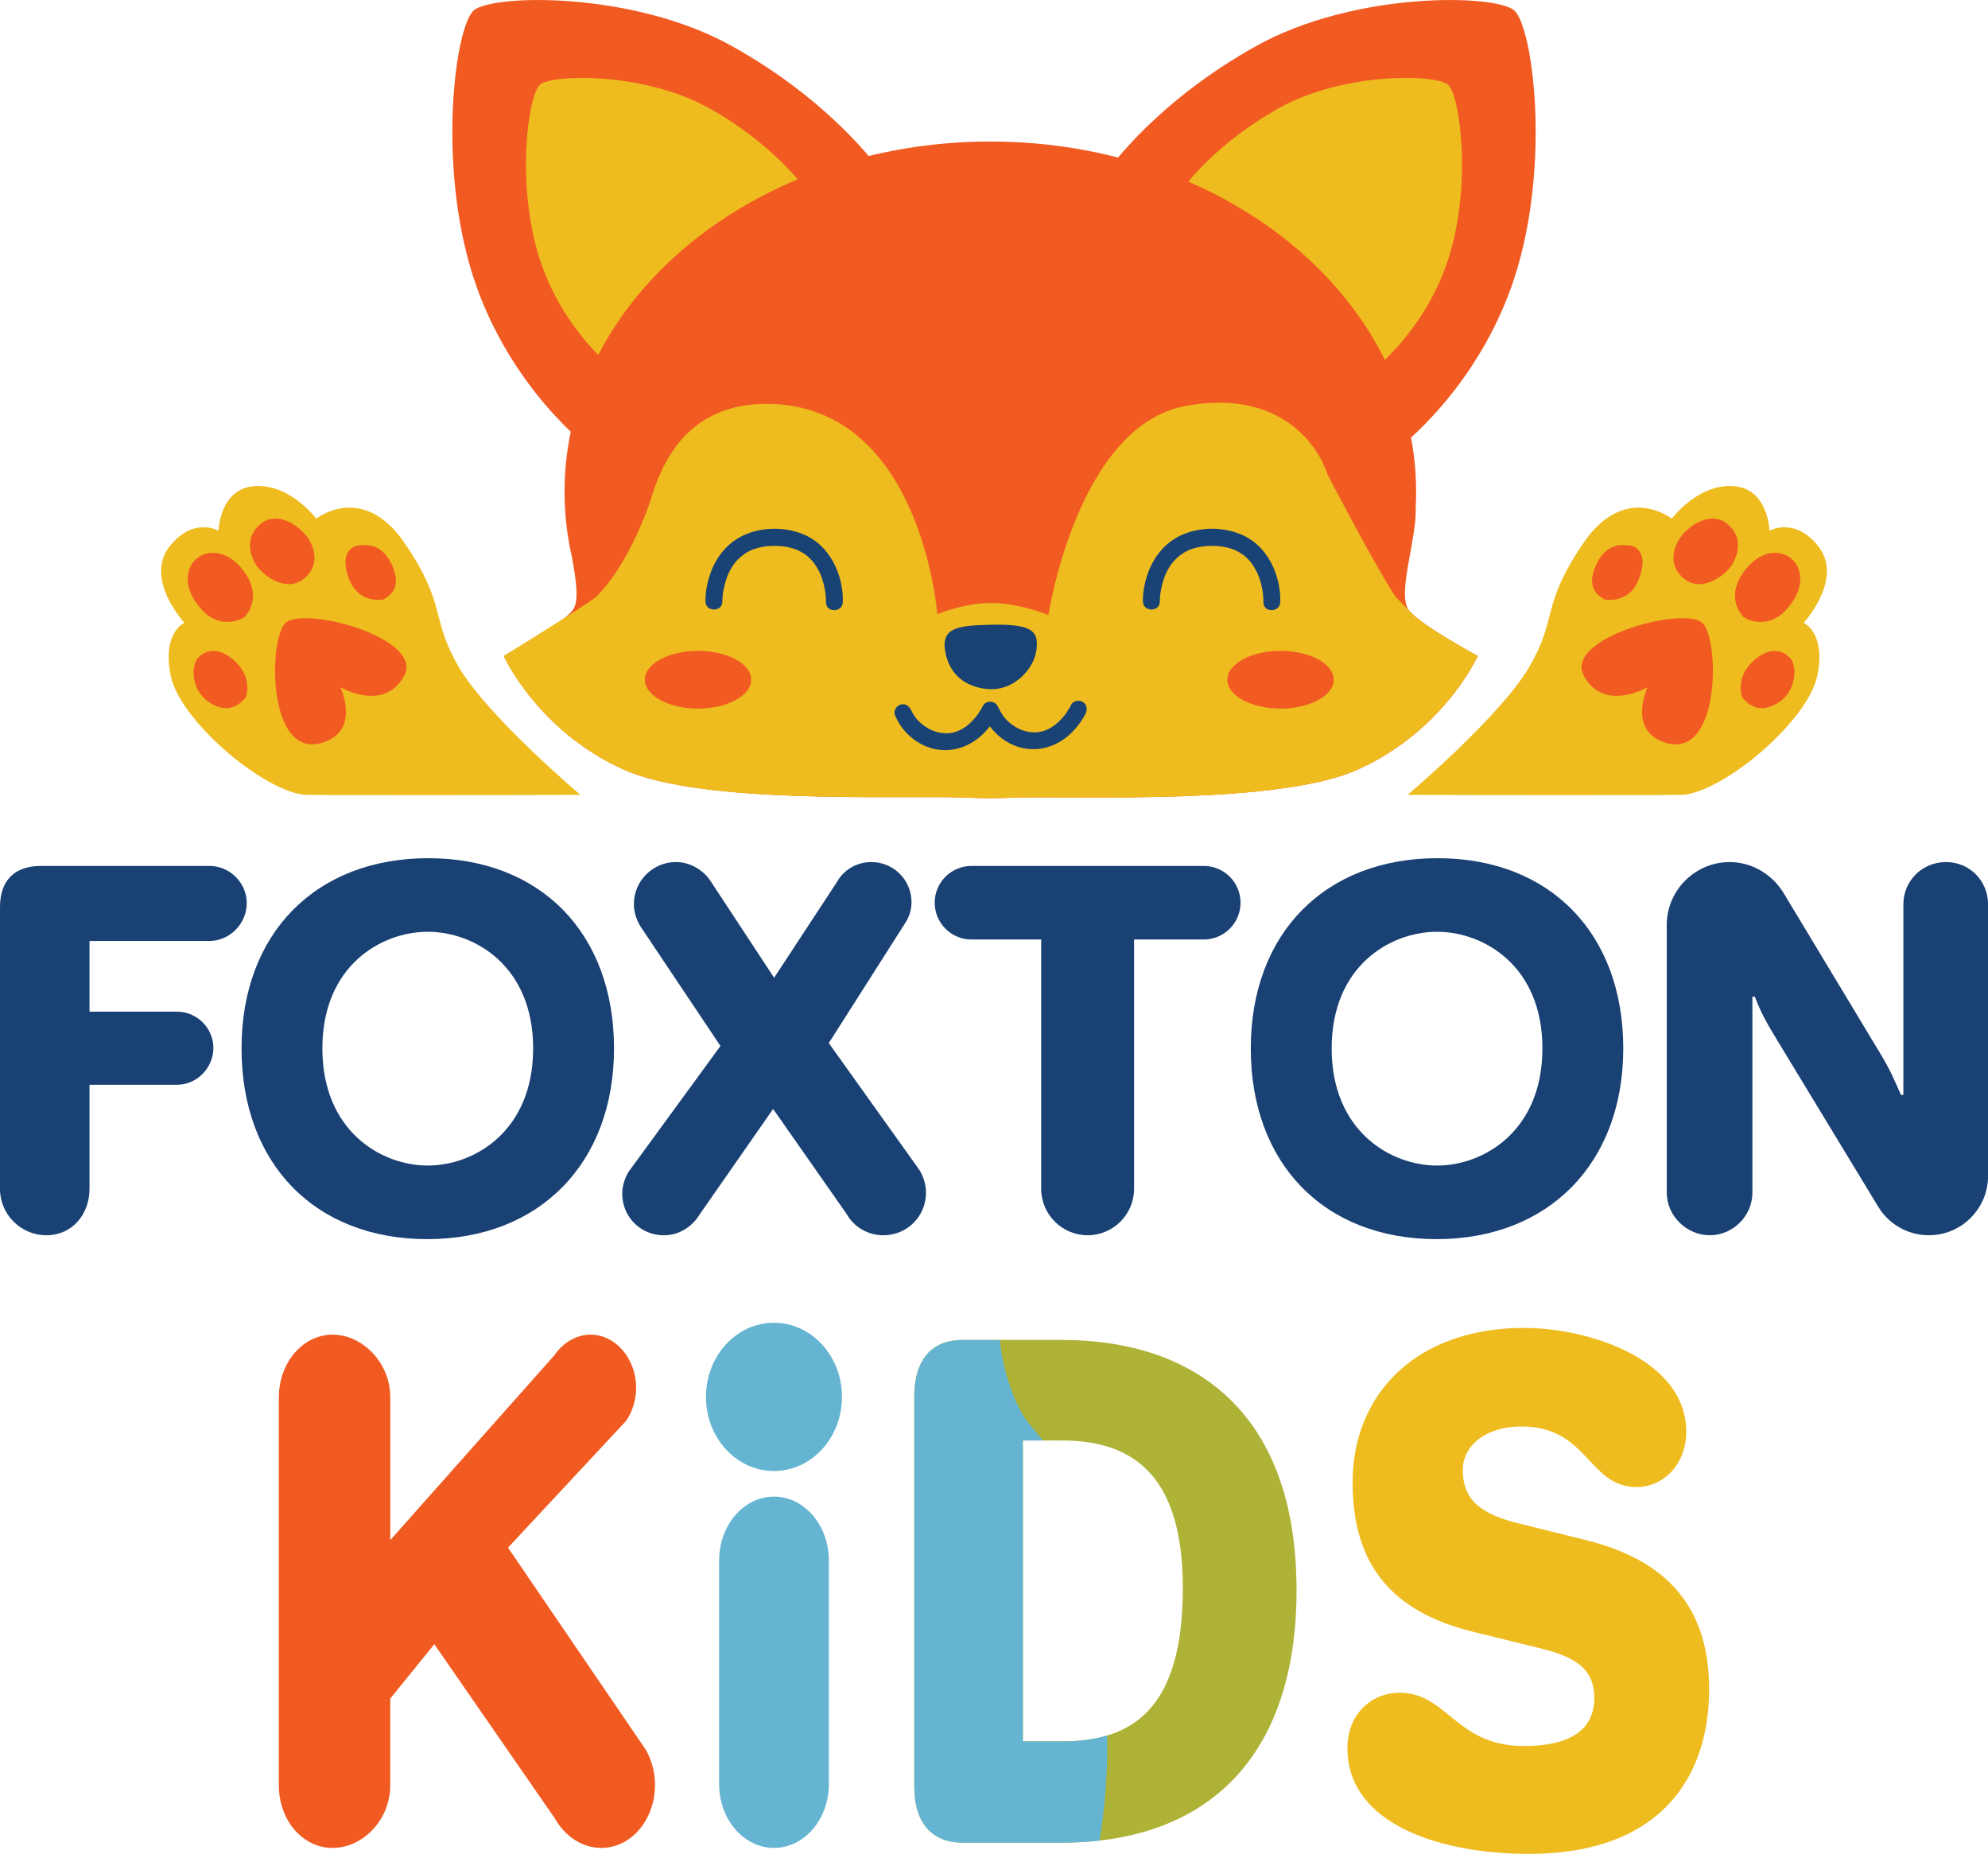 <?xml version="1.0" encoding="UTF-8"?>
<svg id="Layer_2" data-name="Layer 2" xmlns="http://www.w3.org/2000/svg" viewBox="0 0 589.16 549.31">
  <defs>
    <style>
      .cls-1 {
        fill: #194275;
      }

      .cls-2 {
        fill: #64b4d2;
      }

      .cls-3 {
        fill: #1a4174;
      }

      .cls-4 {
        fill: #f15b22;
      }

      .cls-5 {
        fill: #eebc1f;
      }

      .cls-6 {
        fill: #aeb236;
      }
    </style>
  </defs>
  <g id="_6" data-name="6">
    <g>
      <g>
        <path class="cls-3" d="M0,268.76c0-7.89,4.3-12.19,12.19-12.19h49.9c6.02,0,11.04,5.02,11.04,11.04s-5.02,11.19-11.04,11.19H26.53v20.95h25.96c5.88,0,10.75,4.88,10.75,10.76s-4.88,10.9-10.75,10.9h-25.96v30.82c0,7.6-5.17,13.77-12.77,13.77s-13.77-6.17-13.77-13.77v-83.47Z"/>
        <path class="cls-3" d="M126.92,254.28c33.41,0,55.05,22.37,55.05,56.36s-22.07,56.51-55.34,56.51-55.05-22.37-55.05-56.51,22.07-56.36,55.34-56.36ZM126.77,345.35c13.77,0,31.23-10.18,31.23-34.71s-17.47-34.56-31.23-34.56-31.23,10.04-31.23,34.56,17.47,34.71,31.23,34.71Z"/>
        <path class="cls-3" d="M426.02,254.28c33.41,0,55.05,22.37,55.05,56.36s-22.07,56.51-55.34,56.51-55.05-22.37-55.05-56.51,22.07-56.36,55.34-56.36ZM425.88,345.35c13.77,0,31.23-10.18,31.23-34.71s-17.47-34.56-31.23-34.56-31.23,10.04-31.23,34.56,17.47,34.71,31.23,34.71Z"/>
        <path class="cls-3" d="M186.28,347.21l27.23-37.29-23.8-35.57c-1.15-2.01-1.86-4.16-1.86-6.45,0-6.88,5.59-12.48,12.47-12.48,4.44,0,8.46,2.58,10.61,6.17l18.49,28.11,18.63-28.4c2.01-3.59,5.88-5.88,10.18-5.88,6.6,0,11.9,5.31,11.9,11.9,0,2.29-.72,4.45-1.86,6.17l-22.65,35.57,26.94,37.72c1.15,2.01,1.86,4.16,1.86,6.6,0,7.03-5.59,12.62-12.62,12.62-4.59,0-8.75-2.44-10.9-6.31l-21.78-31.11-21.78,31.26c-2.15,3.58-6.02,6.17-10.61,6.17-6.88,0-12.33-5.45-12.33-12.33,0-2.29.72-4.45,1.86-6.45Z"/>
        <path class="cls-3" d="M287.91,256.57h68.83c6.02,0,10.9,4.88,10.9,10.9s-4.88,10.9-10.9,10.9h-20.65v73.86c0,7.6-6.17,13.77-13.76,13.77s-13.77-6.17-13.77-13.77v-73.86h-20.65c-6.02,0-10.9-4.88-10.9-10.9s4.88-10.9,10.9-10.9Z"/>
        <path class="cls-3" d="M493.95,274.07c0-10.18,8.32-18.64,18.64-18.64,6.74,0,12.62,3.73,15.92,9.04l28.68,47.61c3.04,4.99,4.13,7.76,6.17,12.33h.72v-56.51c0-6.88,5.59-12.48,12.62-12.48s12.47,5.59,12.47,12.48v80.6c0,9.61-7.89,17.5-17.49,17.5-6.45,0-12.04-3.44-15.06-8.46l-30.11-49.62c-2.94-4.83-4.78-8.15-6.45-12.62h-.72v58.08c0,6.88-5.74,12.62-12.62,12.62s-12.76-5.74-12.76-12.62v-79.31Z"/>
      </g>
      <g>
        <g>
          <path class="cls-4" d="M82.65,413.99c0-10.26,7.11-18.54,15.92-18.54s17.09,8.29,17.09,18.54v42.33l48.64-54.76c2.37-3.55,6.44-6.12,10.67-6.12,7.45,0,13.55,7.1,13.55,15.78,0,3.75-1.19,7.3-3.05,9.86l-34.91,37.48,41.02,60.17c1.52,2.96,2.54,6.31,2.54,10.06,0,10.46-7.11,18.74-15.92,18.74-5.76,0-10.84-3.55-13.72-8.68l-35.77-51.68-13.06,16.12v25.7c0,10.26-8.11,18.54-17.09,18.54s-15.92-8.29-15.92-18.54v-115.01Z"/>
          <path class="cls-2" d="M213.12,462.38c0-10.46,7.28-18.94,16.26-18.94s16.26,8.48,16.26,18.94v66.21c0,10.46-7.28,18.94-16.26,18.94s-16.26-8.48-16.26-18.94v-66.21Z"/>
          <path class="cls-6" d="M270.95,413.79c0-10.85,5.08-16.77,14.39-16.77h29.47c37.42,0,69.43,19.73,69.43,74.17,0,49.71-26.76,74.76-69.43,74.76h-29.47c-9.31,0-14.39-5.92-14.39-16.77v-115.4ZM314.81,515.97c21,0,35.73-9.86,35.73-45.37,0-32.15-13.55-43.79-35.73-43.79h-11.68v89.16h11.68Z"/>
          <path class="cls-5" d="M451.81,393.47c19.01,0,47.92,9.28,47.92,30.77,0,9.47-6.6,16.37-14.73,16.37-14.27,0-14.37-17.95-34.04-17.95-11.01,0-17.44,5.92-17.44,12.82,0,7.3,3.22,12.62,16.09,15.78l20.66,5.13c25.91,6.51,36.24,21.9,36.24,44.19,0,25.25-13.72,48.72-53.51,48.72-25.47,0-53.68-8.45-53.68-31.37,0-9.86,6.94-16.37,15.41-16.37,14.36,0,16.6,15.78,36.92,15.78,13.55,0,20.83-4.73,20.83-14.2,0-6.9-3.22-11.64-15.41-14.6l-20.83-5.13c-23.71-5.92-35.39-19.73-35.39-44.19,0-25.84,18.46-45.77,50.97-45.77Z"/>
        </g>
        <ellipse class="cls-2" cx="229.37" cy="413.89" rx="20.15" ry="21.96"/>
        <path class="cls-2" d="M328.13,520.3c.04-1.91.04-3.95,0-6.07-4.05,1.22-8.52,1.75-13.32,1.75h-11.68v-89.16h5.91c-4.14-5.44-6.23-6.07-9.82-16.43-1.79-5.16-2.59-9.7-2.89-13.36h-10.98c-9.31,0-14.39,5.92-14.39,16.77v115.4c0,10.85,5.08,16.77,14.39,16.77h29.47c3.82,0,7.5-.21,11.05-.61,1.09-6.73,2.04-15.21,2.26-25.05Z"/>
      </g>
      <g>
        <g>
          <g>
            <g>
              <path class="cls-4" d="M413.89,133.28s24.32-18,35.04-51.32c10.72-33.32,5.36-74.11-.19-78.89-5.55-4.79-47.11-5.74-76.4,10.53-29.3,16.28-43.28,36-43.28,36l84.83,83.68Z"/>
              <path class="cls-5" d="M406.34,110.19s15.9-11.77,22.9-33.54c7.01-21.78,3.5-48.44-.13-51.57-3.63-3.13-30.79-3.75-49.94,6.88-19.15,10.64-28.29,23.53-28.29,23.53l55.45,54.7Z"/>
            </g>
            <g>
              <path class="cls-4" d="M175.27,133.28s-24.32-18-35.04-51.32-5.36-74.11.19-78.89c5.55-4.79,47.11-5.74,76.4,10.53,29.3,16.28,43.28,36,43.28,36l-84.83,83.68Z"/>
              <path class="cls-5" d="M182.82,110.19s-15.9-11.77-22.9-33.54c-7.01-21.78-3.5-48.44.13-51.57s30.79-3.75,49.94,6.88c19.15,10.64,28.29,23.53,28.29,23.53l-55.45,54.7Z"/>
            </g>
            <g>
              <path class="cls-4" d="M417.63,180.96c-3.83-4.6,2.3-21.06,1.92-30.64h0c.08-1.52.13-3.05.13-4.6,0-57.32-56.5-103.79-126.19-103.79s-126.19,46.47-126.19,103.79c0,6.65.77,13.15,2.22,19.45,1.22,6.8,2.24,13.19.08,15.79-3.83,4.6-20.3,13.4-20.3,13.4,0,0,9.96,22.21,35.62,33.7,23.04,10.32,79.72,7.63,100.77,8.24,2.58.13,5.19.2,7.81.2s5.02-.07,7.5-.19c20.58-.44,78.09,2.15,101.33-8.26,25.66-11.49,35.62-33.7,35.62-33.7,0,0-16.47-8.81-20.3-13.4Z"/>
              <path class="cls-5" d="M393.44,140.62s-7.4-26.3-41.62-20.43c-32.53,5.58-41.11,62.04-41.11,62.04,0,0-9.45-3.83-17.62-3.57-8.17.26-15.32,3.32-15.32,3.32,0,0-4.6-61.28-49.53-62.3-25.59-.58-32.43,19.15-35.23,27.83-2.81,8.68-8.43,21.19-16.09,29.11-1.68,1.74-27.64,17.74-27.64,17.74,0,0,9.96,22.21,35.62,33.7,23.04,10.32,79.72,7.63,100.77,8.24,2.58.13,5.19.2,7.81.2s5.02-.07,7.5-.19c20.58-.44,78.09,2.15,101.33-8.26,25.66-11.49,35.62-33.7,35.62-33.7,0,0-16.47-8.81-20.3-13.4-.67-.8-3.54-3.32-4.53-4.85-6.5-10.07-19.66-35.49-19.66-35.49Z"/>
            </g>
            <path class="cls-3" d="M293.49,185.11c-9.29.24-14.76.71-13.34,8.1,2.03,10.5,11.67,11.01,13.81,11,6.99-.02,12.46-6.24,13.18-11.51.77-5.62-1.04-7.91-13.66-7.59Z"/>
            <g>
              <path class="cls-1" d="M265.21,211.84c1.68,4.21,5.16,7.67,9.35,9.35,6.6,2.65,13.61.2,18.05-5.08,1.14-1.35,2.25-2.84,3.01-4.45.58-1.22.34-2.7-.9-3.42-1.09-.64-2.84-.33-3.42.9-.46.97-1.06,1.87-1.68,2.74-.08.11-.16.22-.25.33.02-.03.24-.3.06-.08-.17.21-.34.42-.51.62-.4.47-.83.92-1.27,1.34-.92.88-1.55,1.37-2.75,2.03-4.62,2.53-9.98.64-13.22-3.07-.07-.08-.14-.17-.21-.25-.2-.24.22.31-.05-.07-.15-.21-.3-.41-.44-.63-.22-.34-.43-.68-.63-1.03-.19-.33-.81-1.79-.33-.57-.5-1.25-1.67-2.13-3.08-1.75-1.19.33-2.25,1.81-1.75,3.08h0Z"/>
              <path class="cls-1" d="M291.34,211.56c1.68,4.21,5.16,7.67,9.35,9.35,6.6,2.65,13.61.2,18.05-5.08,1.14-1.35,2.25-2.84,3.01-4.45.58-1.22.34-2.7-.9-3.42-1.09-.64-2.84-.33-3.42.9-.46.97-1.06,1.87-1.68,2.74-.08.11-.16.22-.25.33.02-.03.24-.3.06-.08-.17.21-.34.42-.51.62-.4.47-.83.92-1.27,1.34-.92.88-1.55,1.37-2.75,2.03-4.62,2.53-9.98.64-13.22-3.07-.07-.08-.14-.17-.21-.25-.2-.24.22.31-.05-.07-.15-.21-.3-.41-.44-.63-.22-.34-.43-.68-.63-1.03-.19-.33-.81-1.79-.33-.57-.5-1.25-1.67-2.13-3.08-1.75-1.19.33-2.25,1.81-1.75,3.08h0Z"/>
            </g>
            <ellipse class="cls-4" cx="206.86" cy="201.4" rx="15.76" ry="8.55"/>
            <ellipse class="cls-4" cx="379.5" cy="201.4" rx="15.76" ry="8.55"/>
          </g>
          <g>
            <g>
              <path class="cls-5" d="M172.02,235.52s-80.35.24-82.39-.08c-13.04-2.06-36.31-22.29-39.01-35.12-2.7-12.83,4.01-15.79,4.01-15.79,0,0-12.06-13.11-4.27-22.76,7.09-8.78,14.38-4.51,14.38-4.51,0,0,.37-12.69,10.9-13.24,10.53-.55,18.08,9.68,18.08,9.68,0,0,13.84-11.07,26.35,7.43,12.51,18.5,7.36,21.87,15.9,36.51,8.54,14.64,36.06,37.89,36.06,37.89Z"/>
              <path class="cls-4" d="M84.79,184.42c-5.3,4.14-5.81,41.25,11.14,35.53,10.93-3.69,4.96-16.31,4.96-16.31,0,0,12.97,7.57,18.89-3.43,5.92-11.01-28.86-20.57-34.99-15.78Z"/>
              <path class="cls-4" d="M72.83,206.69s2.21-5.49-2.91-10.5c-3.59-3.52-8-4.77-11.34-1.15-1.9,2.05-2.12,9.57,3.57,13.16,5.69,3.58,8.89.46,10.68-1.5Z"/>
              <path class="cls-4" d="M113.62,177.62s-7.05,1.48-10.01-5.68c-2.96-7.16-.01-9.99,2.54-10.31,2.55-.32,7.13-.65,10.06,5.9,2.92,6.55-.48,8.86-2.58,10.09Z"/>
              <path class="cls-4" d="M72.52,182.79c-.23.26-6.9,4.36-12.85-2.28s-4.22-12.38-1.78-14.66c3.83-3.57,10.06-2.55,14.42,3.45s2.6,10.76.21,13.5Z"/>
              <path class="cls-4" d="M75.7,167.09c-1.44-2.53-3.28-7.56,1.21-11.58s10.33-.83,13.53,2.84c3.19,3.68,4.48,9.8-.89,13.5s-12.18-1.83-13.85-4.76Z"/>
            </g>
            <g>
              <path class="cls-5" d="M417.14,235.52s80.35.24,82.39-.08c13.04-2.06,36.31-22.29,39.01-35.12,2.7-12.83-4.01-15.79-4.01-15.79,0,0,12.06-13.11,4.27-22.76-7.09-8.78-14.38-4.51-14.38-4.51,0,0-.37-12.69-10.9-13.24-10.53-.55-18.08,9.68-18.08,9.68,0,0-13.84-11.07-26.35,7.43-12.51,18.5-7.36,21.87-15.9,36.51-8.54,14.64-36.06,37.89-36.06,37.89Z"/>
              <path class="cls-4" d="M504.36,184.42c5.3,4.14,5.81,41.25-11.14,35.53-10.93-3.69-4.96-16.31-4.96-16.31,0,0-12.97,7.57-18.89-3.43-5.92-11.01,28.86-20.57,34.99-15.78Z"/>
              <path class="cls-4" d="M516.33,206.69s-2.21-5.49,2.91-10.5c3.59-3.52,8-4.77,11.34-1.15,1.9,2.05,2.12,9.57-3.57,13.16-5.69,3.58-8.89.46-10.68-1.5Z"/>
              <path class="cls-4" d="M475.54,177.62s7.05,1.48,10.01-5.68c2.96-7.16.01-9.99-2.54-10.31s-7.13-.65-10.06,5.9c-2.92,6.55.48,8.86,2.58,10.09Z"/>
              <path class="cls-4" d="M516.64,182.79c.23.26,6.9,4.36,12.85-2.28,5.95-6.64,4.22-12.38,1.78-14.66-3.83-3.57-10.06-2.55-14.42,3.45-4.37,6-2.6,10.76-.21,13.5Z"/>
              <path class="cls-4" d="M513.45,167.09c1.44-2.53,3.28-7.56-1.21-11.58s-10.33-.83-13.53,2.84c-3.19,3.68-4.48,9.8.89,13.5,5.37,3.69,12.18-1.83,13.85-4.76Z"/>
            </g>
          </g>
        </g>
        <path class="cls-1" d="M214.09,178.2c0-.6.04-1.2.09-1.79.03-.28.06-.56.1-.84-.05.41-.06.43,0,.06.04-.22.07-.43.11-.65.15-.81.33-1.62.56-2.41.12-.41.25-.81.38-1.22.07-.21.15-.41.23-.62.03-.09.07-.18.1-.27.22-.59-.14.31,0-.03.41-.93.88-1.83,1.43-2.68.97-1.5,2.52-3.05,4.2-4.03,1.2-.7,1.83-.96,3.23-1.35s2.55-.55,4-.61,3.17,0,4.46.25c.65.12,1.29.27,1.92.46.34.1.68.22,1.01.34.12.05.24.09.36.14.23.09-.15-.08.22.1.51.25,1.02.51,1.5.81.27.16.53.34.78.52.02.01.33.24.12.08-.23-.17.24.19.28.23.4.34.78.69,1.14,1.06.18.18.35.37.51.56.08.1.66.83.35.41.61.83,1.15,1.71,1.61,2.63.1.21.2.42.3.63.25.52-.07-.2.09.21.17.44.34.88.49,1.33.31.93.55,1.89.74,2.85.08.42.14.85.22,1.27.07.36-.06-.61,0,.01.02.17.04.33.05.5.07.74.13,1.49.11,2.23-.09,3.22,4.91,3.22,5,0,.2-7.22-3.14-15.19-9.47-18.95-5.48-3.26-13.18-3.6-19.04-1.22-5.1,2.07-8.61,6.11-10.55,11.19-1.04,2.73-1.69,5.85-1.65,8.79.05,3.21,5.05,3.22,5,0h0Z"/>
        <path class="cls-1" d="M343.73,178.2c0-.6.04-1.2.09-1.79.03-.28.06-.56.1-.84-.05.41-.06.43,0,.06.04-.22.07-.43.11-.65.15-.81.33-1.62.56-2.41.12-.41.25-.81.38-1.22.07-.21.15-.41.23-.62.03-.09.07-.18.1-.27.22-.59-.14.31,0-.03.41-.93.88-1.83,1.43-2.68.97-1.5,2.52-3.05,4.2-4.03,1.2-.7,1.83-.96,3.23-1.35s2.55-.55,4-.61,3.17,0,4.46.25c.65.12,1.29.27,1.92.46.34.1.68.22,1.01.34.12.05.24.09.36.14.23.09-.15-.08.22.1.51.25,1.02.51,1.5.81.27.16.53.34.78.52.02.01.33.24.12.08-.23-.17.24.19.28.23.4.34.78.69,1.14,1.06.18.18.35.37.51.56.08.1.66.83.35.41.61.83,1.15,1.71,1.61,2.63.1.21.2.42.3.63.25.52-.07-.2.09.21.17.44.34.88.49,1.33.31.93.55,1.89.74,2.85.08.42.14.85.22,1.27.07.36-.06-.61,0,.01.02.17.04.33.05.5.07.74.13,1.49.11,2.23-.09,3.22,4.91,3.22,5,0,.2-7.22-3.14-15.19-9.47-18.95-5.48-3.26-13.18-3.6-19.04-1.22-5.1,2.07-8.61,6.11-10.55,11.19-1.04,2.73-1.69,5.85-1.65,8.79.05,3.21,5.05,3.22,5,0h0Z"/>
      </g>
    </g>
  </g>
</svg>
